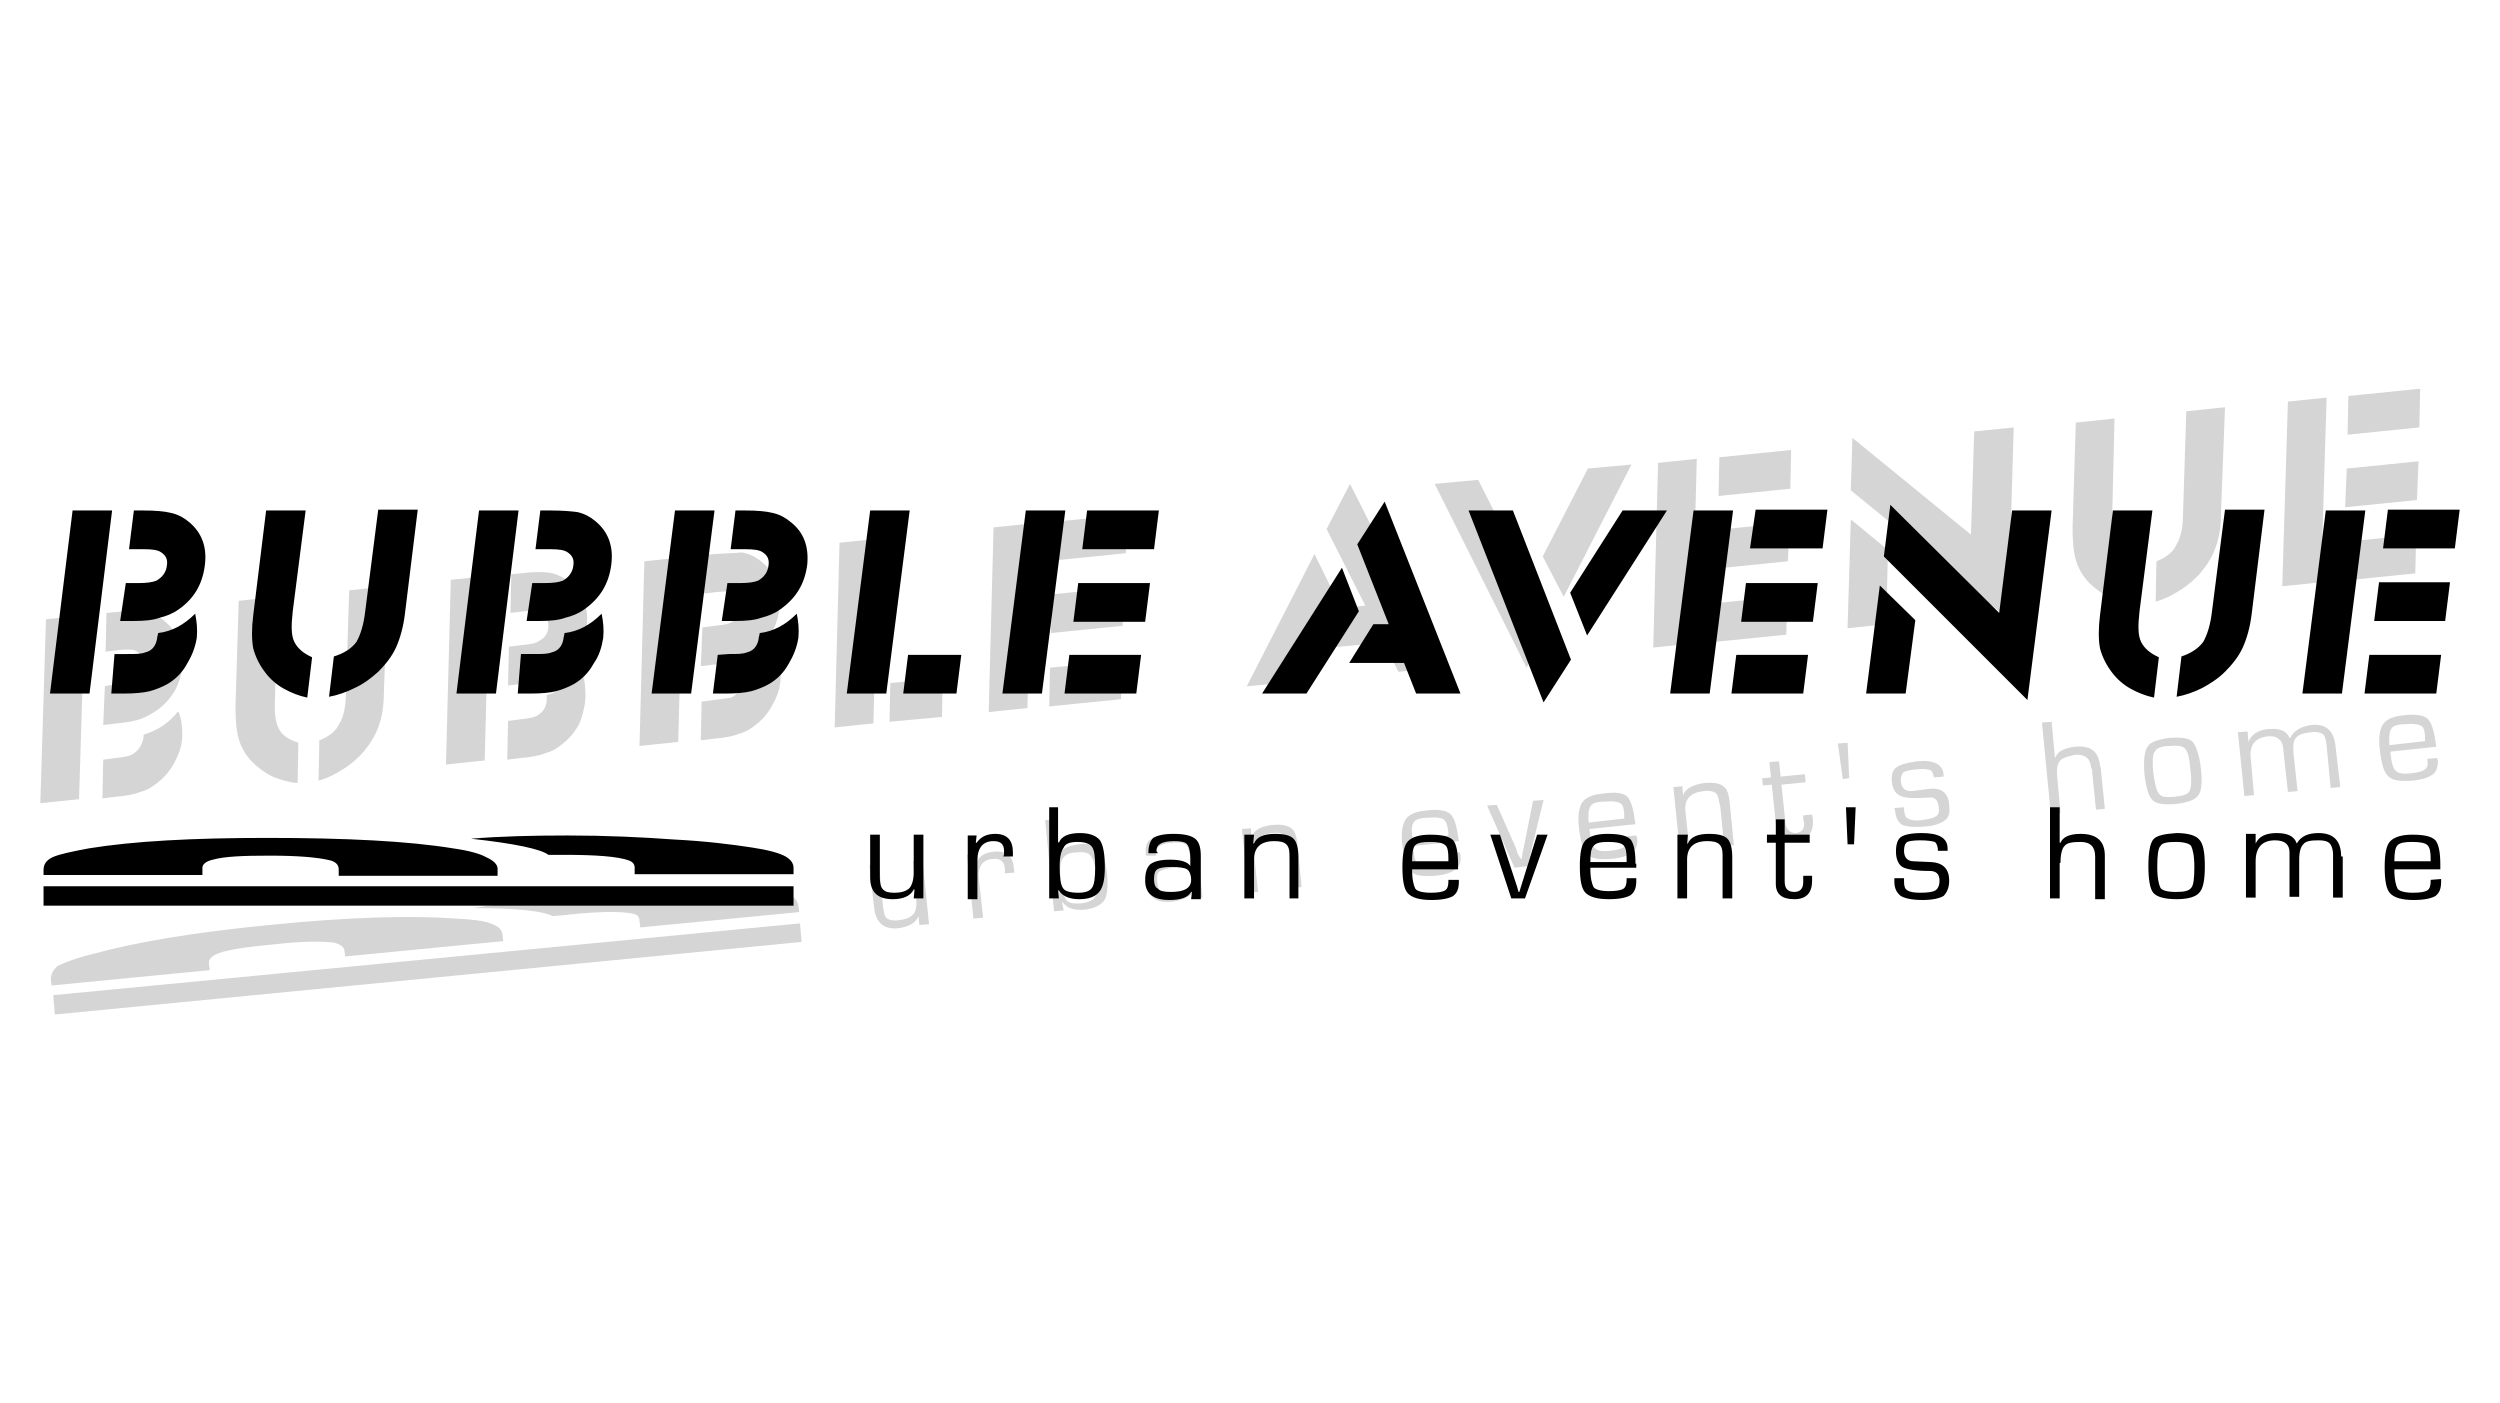 <?xml version="1.0" encoding="utf-8"?>
<!-- Generator: Adobe Illustrator 26.0.1, SVG Export Plug-In . SVG Version: 6.00 Build 0)  -->
<svg version="1.1" id="Calque_1" xmlns="http://www.w3.org/2000/svg" xmlns:xlink="http://www.w3.org/1999/xlink" x="0px" y="0px"
	 viewBox="0 0 310 174" style="enable-background:new 0 0 310 174;" xml:space="preserve">
<style type="text/css">
	.st0{opacity:0.21;}
	.st1{fill:#333333;}
</style>
<g>
	<g transform="matrix( 1, 0, 0, 1, 0,0) " class="st0">
		<g>
			<g id="Layer5_0_FILL">
				<path class="st1" d="M6.3,121.4l0.1,0.8l19.6-1.9l-0.1-0.9c0-0.5,0.4-0.9,1.2-1.2c1.4-0.5,3.7-0.8,6.9-1.1
					c3.4-0.4,5.9-0.4,7.5-0.2c0.7,0.2,1.1,0.5,1.2,0.9l0.1,0.8l19.6-1.9l-0.1-0.9c-0.1-0.6-0.6-1-1.5-1.3c-0.7-0.3-2.2-0.5-4.3-0.6
					c-5.5-0.4-13.2-0.2-23.1,0.8c-9.2,0.9-16.5,2.1-21.9,3.6c-2.1,0.5-3.6,1.1-4.4,1.5C6.6,120.3,6.3,120.8,6.3,121.4 M16.3,93.6
					c-0.4,0.2-1.1,0.3-2,0.4l-1.5,0.2L12.7,99l1.6-0.2c1.3-0.1,2.4-0.3,3.1-0.6c0.8-0.2,1.5-0.6,2.2-1.2c0.9-0.7,1.6-1.6,2.1-2.6
					c0.6-1.1,0.9-2.2,0.9-3.3c0-1.1-0.1-2-0.5-2.9c-1.2,1.5-2.6,2.4-4.3,2.9c0,0.2,0,0.3,0,0.4C17.6,92.4,17.2,93.1,16.3,93.6
					 M10.5,76.3l-4.8,0.5L5,99.6l4.8-0.5L10.5,76.3 M48.1,72.7l-4.8,0.5l-0.4,12.6c0,1.8-0.3,3.1-0.8,3.9c-0.4,0.9-1.2,1.6-2.5,2.1
					l-0.1,5c1.1-0.3,2.1-0.8,3-1.4c1-0.6,1.9-1.4,2.6-2.2c0.9-1.1,1.5-2.1,1.9-3.3c0.4-1.1,0.6-2.5,0.6-4.1L48.1,72.7 M60.7,71.4
					l-4.8,0.5l-0.6,22.9l4.8-0.5L60.7,71.4 M34.4,74l-4.8,0.5l-0.4,13.1c0,1.6,0.1,3,0.4,4c0.3,1.1,0.9,2.1,1.7,2.9
					c0.7,0.7,1.5,1.3,2.5,1.8c1,0.4,2,0.7,3.1,0.8l0.1-5c-1.2-0.4-2-0.9-2.4-1.7c-0.4-0.7-0.6-1.9-0.5-3.7L34.4,74 M22.6,82
					c0-2.3-0.8-4-2.6-5.3c-0.7-0.5-1.4-0.8-2.2-0.9c-0.8-0.1-2-0.1-3.4,0.1L13.2,76l-0.1,4.8l1.7-0.2c1.1-0.1,1.8-0.1,2.2,0.2
					c0.5,0.3,0.8,0.8,0.8,1.6c0,0.9-0.4,1.5-1.2,1.9c-0.4,0.3-1.1,0.4-2.2,0.5L13,85.1l-0.2,4.8l1.7-0.2c1.2-0.1,2.3-0.3,3.1-0.6
					c0.7-0.3,1.4-0.7,2.1-1.2C21.6,86.4,22.6,84.4,22.6,82 M110.3,89.5l6.5-0.6l0.1-4.8l-6.5,0.6L110.3,89.5 M124.6,108.1v0.2
					l1.2-0.1l-0.1-0.6c-0.1-1.5-0.9-2.1-2.4-2c-1.1,0.1-1.8,0.5-2.2,1.3l-0.1-0.1l0.1-0.9l-1.2,0.1l0.8,7.9l1.2-0.1l-0.5-4.7
					c-0.2-1.6,0.4-2.5,1.7-2.6c0.9-0.1,1.4,0.3,1.5,1.1C124.6,107.8,124.6,107.9,124.6,108.1 M130.8,101.6l-1.2,0.1l1.1,11.3
					l1.2-0.1l-0.2-1h0.1c0.5,0.7,1.3,1,2.6,0.9c1.2-0.1,2-0.5,2.5-1.1c0.4-0.6,0.5-1.7,0.4-3.2c-0.2-1.6-0.5-2.6-1-3.2
					c-0.5-0.5-1.3-0.8-2.5-0.6c-1.5,0.2-2.3,0.6-2.5,1.4l-0.1-0.1L130.8,101.6 M133.5,105.7c0.9-0.1,1.5,0,1.8,0.5
					c0.3,0.4,0.5,1.2,0.7,2.5c0.1,1.2,0.1,2.1-0.2,2.5c-0.2,0.4-0.8,0.7-1.6,0.8c-1,0.1-1.7,0-2-0.4s-0.5-1.3-0.7-2.7
					c-0.1-1.2,0-1.9,0.2-2.3C132,106,132.6,105.7,133.5,105.7 M143.4,106.1c0-0.1-0.1-0.2-0.1-0.2c-0.1-0.8,0.6-1.3,2-1.4
					c0.9-0.1,1.4,0,1.7,0.2s0.5,0.8,0.6,1.7l0.1,1h-0.1c-0.3-0.5-1.2-0.7-2.6-0.5c-1.2,0.1-1.9,0.4-2.3,0.8s-0.5,1.1-0.5,2
					c0.2,1.6,1.2,2.3,3.2,2.1c1.3-0.2,2.2-0.6,2.6-1.3v0.9l1.1-0.1l-0.5-5.2c-0.1-1.1-0.4-1.8-0.9-2.2c-0.5-0.4-1.4-0.5-2.7-0.4
					c-1.2,0.1-2,0.4-2.5,0.7c-0.4,0.4-0.5,1-0.4,1.9H143.4 M143.7,108.1c0.3-0.2,0.9-0.4,1.8-0.5c0.9-0.1,1.5,0,1.9,0.2
					s0.5,0.5,0.6,1.2c0.1,1-0.6,1.6-2.3,1.8c-0.8,0.1-1.4,0-1.7-0.2s-0.4-0.5-0.5-1.2S143.5,108.3,143.7,108.1 M99.4,116.8l-0.2-2.3
					l-92.6,8.9l0.2,2.4L99.4,116.8 M108.4,112.6c0.2,1.8,1.2,2.7,3,2.5c1.3-0.2,2.1-0.6,2.5-1.5l0.1,1.1l1.2-0.1l-0.8-7.9l-1.2,0.1
					l0.4,4.5c0.1,1,0,1.6-0.3,2s-0.9,0.7-1.8,0.8c-0.7,0.1-1.2,0-1.5-0.2s-0.4-0.7-0.5-1.4l-0.5-5.3l-1.2,0.1L108.4,112.6
					 M97.8,110.9c-0.7-0.3-2.1-0.5-4.2-0.6c-2.6-0.2-5.9-0.2-9.8-0.1c-4.2,0.1-8.5,0.4-13.1,0.9c-4.4,0.4-8.4,0.9-12,1.5
					c5.5,0,8.8,0.4,9.8,1c0.9-0.1,1.6-0.1,2.1-0.2c3.9-0.4,6.5-0.4,7.9-0.1c0.5,0.1,0.8,0.4,0.8,0.9l0.1,0.8l19.7-1.9l-0.1-0.8
					C98.9,111.7,98.5,111.2,97.8,110.9 M108.9,66.8l-4.8,0.5l-0.6,22.9l4.8-0.5L108.9,66.8 M88.5,86.8L87,87l-0.1,4.8l1.6-0.2
					c1.3-0.1,2.4-0.3,3.1-0.6c0.8-0.2,1.5-0.6,2.2-1.2c0.9-0.7,1.6-1.6,2.1-2.6c0.6-1.1,0.9-2.2,0.9-3.3c0-1.1-0.1-2-0.5-2.9
					c-1.2,1.5-2.6,2.4-4.3,2.9c0,0.2,0,0.3,0,0.4c0,1-0.4,1.7-1.3,2.2C90.1,86.6,89.4,86.7,88.5,86.8 M72.6,86.2
					c0-1.1-0.1-2-0.5-2.9c-1.2,1.5-2.6,2.4-4.3,2.9c0,0.2,0,0.3,0,0.4c0,1-0.4,1.7-1.3,2.2c-0.4,0.2-1.1,0.3-2,0.4L63,89.4l-0.1,4.8
					l1.6-0.2c1.3-0.1,2.4-0.3,3.1-0.6c0.8-0.2,1.5-0.6,2.2-1.2c0.9-0.7,1.6-1.6,2.1-2.6C72.3,88.5,72.6,87.3,72.6,86.2 M70.2,71.9
					c-0.7-0.5-1.4-0.8-2.2-0.9c-0.8-0.1-2-0.1-3.4,0.1l-1.2,0.1L63.3,76l1.7-0.2c1.1-0.1,1.8-0.1,2.2,0.2c0.5,0.3,0.8,0.8,0.8,1.6
					c0,0.9-0.4,1.5-1.2,1.9c-0.4,0.3-1.1,0.4-2.2,0.5l-1.5,0.2L63,85l1.7-0.2c1.2-0.1,2.3-0.3,3.1-0.6c0.7-0.3,1.4-0.7,2.1-1.2
					c1.9-1.5,2.8-3.5,2.9-5.9C72.9,74.9,72,73.1,70.2,71.9 M88.6,68.7l-1.2,0.1l-0.1,4.8l1.7-0.2c1.1-0.1,1.8-0.1,2.2,0.2
					c0.5,0.3,0.8,0.8,0.8,1.6c0,0.9-0.4,1.5-1.2,1.9c-0.4,0.3-1.1,0.4-2.2,0.5l-1.5,0.2l-0.2,4.8l1.7-0.2c1.2-0.1,2.3-0.3,3.1-0.6
					c0.7-0.3,1.4-0.7,2.1-1.2c1.9-1.5,2.8-3.5,2.9-5.9c0-2.3-0.8-4-2.6-5.3c-0.7-0.5-1.4-0.8-2.2-0.9C91.3,68.6,90.1,68.6,88.6,68.7
					 M84.7,69.1l-4.8,0.5l-0.6,22.9l4.8-0.5L84.7,69.1 M130.5,73.7l-0.2,4.8l8.9-0.9l0.2-4.8L130.5,73.7 M130.2,82.8l-0.1,4.8
					l8.9-0.9l0.1-4.8L130.2,82.8 M128,64.9l-4.8,0.5l-0.6,22.9l4.8-0.5L128,64.9 M130.8,64.7l-0.1,4.8l8.9-0.9l0.1-4.8L130.8,64.7
					 M208.7,98.6l-0.1-1.1l-1.1,0.1l0.8,7.9l1.2-0.1l-0.5-4.7c-0.2-1.6,0.6-2.4,2.2-2.6c0.7-0.1,1.2,0,1.5,0.2s0.4,0.6,0.5,1.3
					l0.1,0.3l0.5,5l1.2-0.1l-0.5-5.1c-0.1-1.1-0.3-1.9-0.8-2.2c-0.5-0.4-1.3-0.5-2.4-0.4C209.9,97.3,209,97.8,208.7,98.6 M223.8,96
					l-3,0.3l-0.2-1.9l-1.2,0.1l0.2,1.9l-1.1,0.1l0.1,0.9l1.1-0.1l0.5,4.8l0.1,0.3c0.1,1.3,0.9,1.9,2.5,1.8c1.5-0.2,2.1-1,2-2.6
					l-0.1-0.6l-1.1,0.1v0.5l0.1,0.4c0.1,0.8-0.3,1.2-1,1.3c-0.7,0-1.2-0.4-1.3-1.2l-0.5-4.8l3-0.3L223.8,96 M229.1,92.1l-1.2,0.1
					l0.6,4.4l0.8-0.1L229.1,92.1 M237,98.1c-0.8,0-1.2-0.4-1.3-1.2c0-0.5,0.1-0.9,0.3-1.1s0.7-0.3,1.6-0.4c0.9-0.1,1.5,0,1.8,0.1
					c0.2,0.1,0.3,0.4,0.4,0.9l1.2-0.1V96c-0.1-1.2-1.2-1.8-3.3-1.6c-1.3,0.2-2.1,0.4-2.6,0.8c-0.4,0.3-0.6,0.9-0.5,1.8
					s0.5,1.5,1.1,1.7c0.6,0.3,1.8,0.3,3.5,0.2c0.7-0.1,1.1,0.3,1.2,1.1c0.1,0.6,0,1-0.3,1.2s-0.9,0.4-1.9,0.5
					c-0.7,0.1-1.3,0-1.6-0.2c-0.3-0.1-0.4-0.4-0.5-1v-0.4l-1.2,0.1l0.1,0.4c0.1,0.9,0.4,1.4,0.9,1.7c0.5,0.2,1.4,0.3,2.7,0.2
					c1.3-0.1,2.1-0.4,2.6-0.8s0.6-1,0.5-1.9c-0.1-1.4-0.9-2.1-2.3-2L237,98.1 M161.4,110l-0.5-5.1c-0.1-1.1-0.3-1.9-0.8-2.2
					c-0.5-0.4-1.3-0.5-2.4-0.4c-1.4,0.2-2.2,0.6-2.5,1.5l-0.1-1.1l-1.1,0.1l0.8,7.9l1.2-0.1l-0.5-4.7c-0.2-1.6,0.6-2.4,2.2-2.6
					c0.7-0.1,1.2,0,1.5,0.2s0.4,0.6,0.5,1.3l0.1,0.3l0.5,5L161.4,110 M179.8,100.9c-0.5-0.4-1.5-0.6-2.9-0.4
					c-1.3,0.1-2.2,0.5-2.6,1.1c-0.4,0.6-0.6,1.7-0.4,3.2c0.2,1.7,0.5,2.8,1.1,3.3c0.5,0.5,1.5,0.6,2.9,0.5c1.2-0.1,2.1-0.4,2.6-0.8
					s0.7-1,0.6-1.8l-0.1-0.3l-1.2,0.1v0.2c0.1,0.5,0,0.9-0.3,1.1c-0.2,0.2-0.8,0.4-1.8,0.5s-1.6,0-1.9-0.4c-0.3-0.3-0.5-1.1-0.6-2.3
					l5.7-0.6l-0.1-0.6C180.6,102.3,180.3,101.3,179.8,100.9 M175.3,102c0.2-0.4,0.8-0.6,1.8-0.6c0.9-0.1,1.6,0,1.9,0.2
					c0.3,0.2,0.5,0.7,0.6,1.6v0.4l-4.4,0.5C175,103.1,175,102.4,175.3,102 M191.4,99.2l-1.3,0.1l-1.3,6.5l-0.1,0.7h-0.1l-0.4-0.6
					l-0.2-0.7l-2.4-5.4l-1.2,0.1l3.4,7.7l1.6-0.2L191.4,99.2 M198.8,98.4c-1.3,0.1-2.2,0.5-2.6,1.1c-0.4,0.6-0.6,1.7-0.4,3.2
					c0.2,1.7,0.5,2.8,1.1,3.3c0.5,0.5,1.5,0.6,2.9,0.5c1.2-0.1,2.1-0.4,2.6-0.8s0.7-1,0.6-1.8l-0.1-0.3l-1.2,0.1v0.2
					c0.1,0.5,0,0.9-0.3,1.1c-0.2,0.2-0.8,0.4-1.8,0.5s-1.6,0-1.9-0.4c-0.3-0.3-0.5-1.1-0.6-2.3l5.7-0.6l-0.1-0.6
					c-0.2-1.5-0.5-2.4-1-2.9C201.2,98.3,200.2,98.2,198.8,98.4 M201.4,101.1v0.4L197,102c-0.1-1,0-1.7,0.2-2
					c0.2-0.4,0.8-0.6,1.8-0.6c0.9-0.1,1.6,0,1.9,0.2C201.2,99.7,201.4,100.2,201.4,101.1 M165.5,73.8l-2.5-5.1l-8.4,16.4l5.4-0.5
					L165.5,73.8 M167.4,60l-2.9,5.6l4.8,9.5l-1.9,0.2l-2.6,5l6.8-0.6l1.8,3.6l5.5-0.5L167.4,60 M183.3,59.5l-5.4,0.5l11.4,22.8
					l2.9-5.6L183.3,59.5 M202.3,57.6l-5.4,0.5L191.3,69l2.6,5L202.3,57.6 M209.8,79.8l0.6-22.9l-4.8,0.5L205,80.3L209.8,79.8
					 M229.5,64.4l-0.4,13.5l4.8-0.5l0.2-9.2L229.5,64.4 M212.7,74.8l-0.1,4.8l8.9-0.9l0.1-4.8L212.7,74.8 M221.7,69.6l0.2-4.8
					l-8.9,0.9l-0.2,4.8L221.7,69.6 M222.1,55.8l-8.9,0.9l-0.1,4.8l8.9-0.9L222.1,55.8 M249.7,53l-4.9,0.5l-0.4,12.8l-14.7-12
					l-0.2,6.5L249,76.7L249.7,53 M255.4,94.4c0.3-0.4,0.9-0.6,1.9-0.8c1.2-0.1,1.9,0.4,2,1.6l0.1,0.2l0.5,5l1.1-0.1l-0.5-5l-0.1-0.4
					c-0.2-1.8-1.2-2.5-3.2-2.3c-1.3,0.2-2.1,0.6-2.3,1.3h-0.1l-0.4-4.4l-1.2,0.1l1.1,11.3l1.2-0.1l-0.4-4.4
					C255,95.4,255.1,94.7,255.4,94.4 M271.9,92c-0.5-0.5-1.4-0.6-2.9-0.5c-1.4,0.2-2.4,0.5-2.7,1.1c-0.4,0.5-0.5,1.7-0.4,3.3
					c0.2,1.7,0.5,2.8,1,3.3s1.4,0.6,2.9,0.5c1.5-0.2,2.4-0.5,2.8-1.1c0.4-0.5,0.5-1.7,0.3-3.4C272.7,93.5,272.3,92.5,271.9,92
					 M269,92.5c1.1-0.1,1.7,0,2,0.4c0.3,0.3,0.5,1.1,0.6,2.5c0.2,1.4,0.1,2.3-0.1,2.7c-0.2,0.4-0.8,0.6-1.9,0.7
					c-1,0.1-1.7,0-1.9-0.4c-0.3-0.3-0.5-1.2-0.7-2.6c-0.1-1.4-0.1-2.3,0.2-2.6C267.4,92.8,268,92.5,269,92.5 M289.6,92.5
					c-0.2-1.9-1.2-2.8-3-2.6c-1.3,0.2-2.2,0.7-2.6,1.6h-0.1c-0.4-0.9-1.2-1.2-2.6-1.1c-1.2,0.1-2.1,0.6-2.5,1.6v-0.1l-0.1-1.2
					l-1.2,0.1l0.8,7.9l1.2-0.1l-0.4-4.5c-0.2-1.7,0.5-2.6,2.1-2.8c1.1-0.1,1.8,0.4,1.9,1.4l0.6,5.5l1.2-0.1l-0.5-4.6
					c-0.1-1,0-1.7,0.3-2c0.3-0.4,0.9-0.6,1.8-0.7c0.7-0.1,1.1,0,1.5,0.2c0.3,0.2,0.4,0.7,0.5,1.4l0.5,5.3l1.2-0.1L289.6,92.5
					 M302.3,94.3l-0.1-0.3l-1.2,0.1v0.2c0.1,0.5,0,0.9-0.3,1.1c-0.2,0.2-0.8,0.4-1.8,0.5s-1.6,0-1.9-0.4c-0.3-0.3-0.5-1.1-0.6-2.3
					l5.7-0.6L302,92c-0.2-1.5-0.5-2.4-1-2.9c-0.5-0.4-1.5-0.6-2.9-0.4c-1.3,0.1-2.2,0.5-2.6,1.1s-0.6,1.7-0.4,3.2
					c0.2,1.7,0.5,2.8,1.1,3.3c0.5,0.5,1.5,0.6,2.9,0.5c1.2-0.1,2.1-0.4,2.6-0.8C302.1,95.7,302.3,95.1,302.3,94.3 M300.7,91.5v0.4
					l-4.4,0.5c-0.1-1,0-1.7,0.2-2c0.2-0.4,0.8-0.6,1.8-0.6c0.9-0.1,1.6,0,1.9,0.2C300.5,90.1,300.7,90.6,300.7,91.5 M290.6,72
					l8.9-0.9l0.1-4.8l-8.9,0.9L290.6,72 M262.2,51.9l-4.8,0.5l-0.4,13c0,1.6,0.1,3,0.4,4c0.3,1.1,0.9,2.1,1.7,2.9
					c0.7,0.7,1.5,1.3,2.5,1.8c1,0.4,2,0.7,3.1,0.8l0.1-5c-1.2-0.4-2-0.9-2.4-1.7c-0.4-0.7-0.6-1.9-0.5-3.7L262.2,51.9 M275.9,50.5
					l-4.8,0.5l-0.4,12.6c0,1.8-0.3,3.1-0.8,3.9c-0.4,0.9-1.2,1.6-2.5,2.1l-0.1,5c1.1-0.3,2.1-0.8,3-1.4c1-0.6,1.9-1.4,2.6-2.2
					c0.9-1.1,1.5-2.1,1.9-3.3c0.4-1.1,0.6-2.5,0.6-4.1L275.9,50.5 M291.2,49.1l-0.1,4.8L300,53l0.1-4.8L291.2,49.1 M299.9,57.2
					l-8.9,0.9l-0.2,4.8l8.9-0.9L299.9,57.2 M288.5,49.3l-4.8,0.5L283,72.7l4.8-0.5L288.5,49.3z"/>
			</g>
		</g>
	</g>
	<g transform="matrix( 1, 0, 0, 1, 0,0) ">
		<g>
			<g id="Layer4_0_FILL">
				<path d="M5.4,107.9v0.6h19.7v-0.9c0-0.4,0.4-0.8,1.3-1c1.4-0.4,3.7-0.5,7-0.5c3.5,0,6,0.2,7.6,0.6c0.7,0.2,1,0.6,1,1.1v0.8h19.7
					v-0.9c0-0.5-0.5-1-1.4-1.4c-0.7-0.4-2-0.8-4.1-1.1c-5.5-0.9-13.2-1.3-23.1-1.3c-9.2,0-16.6,0.4-22.1,1.3
					c-2.1,0.4-3.6,0.7-4.5,1.1C5.7,106.7,5.4,107.2,5.4,107.9 M13.9,63.3H9L6.2,86h4.9L13.9,63.3 M64.3,63.3h-4.9L56.6,86h4.9
					L64.3,63.3 M41.4,81.4l-0.6,5c1.1-0.2,2.2-0.6,3.2-1.1c1.1-0.5,2-1.2,2.9-2c0.9-0.9,1.7-1.9,2.2-3s0.9-2.5,1.1-4.1l1.6-13h-4.9
					l-1.6,12.5c-0.2,1.8-0.6,3-1.1,3.9C43.6,80.4,42.7,81,41.4,81.4 M20.8,84.8c1-0.6,1.8-1.4,2.4-2.5c0.6-1,1-2,1.2-3.2
					c0.1-1.1,0-2-0.2-3c-1.4,1.4-2.9,2.2-4.6,2.4c0,0.2-0.1,0.4-0.1,0.5c-0.1,1-0.6,1.7-1.5,1.9c-0.5,0.2-1.2,0.2-2.2,0.2h-1.6
					L13.8,86h1.6c1.3,0,2.4-0.1,3.2-0.3C19.3,85.5,20.1,85.2,20.8,84.8 M25.4,70.1c0.3-2.3-0.4-4.1-2-5.4c-0.6-0.5-1.3-0.9-2.2-1.1
					c-0.8-0.2-1.9-0.3-3.4-0.3h-1.2L16,68.1h1.8c1.1,0,1.8,0.1,2.2,0.4c0.6,0.4,0.8,0.9,0.7,1.6c-0.1,0.9-0.6,1.5-1.3,1.9
					c-0.5,0.2-1.2,0.3-2.2,0.3h-1.6L14.9,77h1.8c1.2,0,2.3-0.1,3.1-0.4c0.8-0.2,1.6-0.5,2.3-1C24,74.3,25.1,72.5,25.4,70.1
					 M37.9,63.3H33l-1.6,13c-0.2,1.6-0.2,3,0,4.1c0.3,1.1,0.8,2.1,1.5,3c0.6,0.8,1.4,1.5,2.3,2c0.9,0.5,1.9,0.9,2.9,1.1l0.6-5
					c-1.1-0.5-1.8-1.1-2.2-1.9s-0.4-2-0.2-3.8L37.9,63.3 M121.2,106.7c0-1.6,0.7-2.4,2-2.4c0.9,0,1.3,0.4,1.3,1.2c0,0.1,0,0.2,0,0.5
					l-0.1,0.2h1.2v-0.5c0-1.5-0.7-2.3-2.2-2.3c-1.1,0-1.8,0.4-2.3,1.1H121l0.1-0.9H120v7.9h1.2V106.7 M131.3,100.1h-1.2v11.3h1.2
					l-0.1-1h0.1c0.4,0.7,1.3,1.1,2.5,1.1s2-0.3,2.5-0.9s0.7-1.6,0.7-3.1c0-1.6-0.2-2.7-0.6-3.3c-0.5-0.6-1.3-0.9-2.5-0.9
					c-1.4,0-2.3,0.4-2.6,1.2l-0.1-0.1v-4.3 M133.6,104.4c0.9,0,1.5,0.2,1.8,0.6s0.4,1.2,0.4,2.6c0,1.2-0.1,2.1-0.4,2.5
					c-0.3,0.4-0.8,0.6-1.7,0.6c-1,0-1.7-0.2-1.9-0.6c-0.3-0.4-0.4-1.3-0.4-2.7c0-1.2,0.2-1.9,0.5-2.3
					C132.1,104.6,132.7,104.4,133.6,104.4 M143.4,105.5c0-0.8,0.7-1.2,2.2-1.2c0.8,0,1.4,0.1,1.6,0.4c0.2,0.2,0.4,0.8,0.4,1.8v0.9
					c-0.3-0.5-1.1-0.8-2.5-0.8c-1.2,0-2,0.2-2.5,0.6c-0.4,0.4-0.6,1-0.6,2c0,1.6,1,2.4,3,2.4c1.4,0,2.3-0.3,2.7-1h0.1l-0.1,0.9h1.2
					v-5.3c0-1.1-0.2-1.8-0.7-2.2c-0.5-0.4-1.4-0.6-2.7-0.6c-1.2,0-2,0.2-2.5,0.5c-0.4,0.4-0.6,1-0.6,1.9h1.2
					C143.4,105.6,143.4,105.5,143.4,105.5 M143.1,109c0-0.6,0.1-1,0.4-1.2c0.3-0.2,0.9-0.3,1.8-0.3c0.9,0,1.6,0.1,1.9,0.3
					c0.3,0.2,0.5,0.7,0.5,1.3c0,1-0.8,1.5-2.5,1.5c-0.8,0-1.4-0.1-1.6-0.4C143.3,110.1,143.1,109.7,143.1,109 M109.1,108.8v-5.3
					h-1.2v5.3c0,1.8,0.9,2.7,2.8,2.7c1.3,0,2.2-0.4,2.6-1.2h0.1l-0.1,1.1h1.2v-7.9h-1.2v4.6c0,1-0.2,1.6-0.5,2
					c-0.4,0.4-1,0.6-1.9,0.6c-0.7,0-1.1-0.1-1.4-0.4C109.2,110,109.1,109.5,109.1,108.8 M98.4,112.3v-2.4h-93v2.4H98.4 M97.4,106.2
					c-0.7-0.4-2.1-0.8-4.1-1.1c-2.6-0.4-5.8-0.8-9.7-1c-4.1-0.3-8.5-0.5-13.2-0.5c-4.4,0-8.4,0.1-12,0.4c5.5,0.6,8.7,1.3,9.6,2
					c0.9,0,1.6,0,2,0c3.9,0,6.6,0.2,8,0.7c0.5,0.2,0.7,0.5,0.7,0.9v0.8h19.7v-0.8C98.4,107.1,98.1,106.6,97.4,106.2 M98,64.7
					c-0.6-0.5-1.3-0.9-2.2-1.1c-0.8-0.2-1.9-0.3-3.4-0.3h-1.2l-0.6,4.8h1.8c1.1,0,1.8,0.1,2.2,0.4c0.6,0.4,0.8,0.9,0.7,1.6
					C95.2,71,94.7,71.6,94,72c-0.5,0.2-1.2,0.3-2.2,0.3h-1.6L89.5,77h1.8c1.2,0,2.3-0.1,3.1-0.4c0.8-0.2,1.6-0.5,2.3-1
					c2-1.4,3.1-3.2,3.4-5.6C100.3,67.8,99.7,66,98,64.7 M112.8,63.3h-4.9L105,86h4.9L112.8,63.3 M89,81.2L88.4,86H90
					c1.3,0,2.4-0.1,3.2-0.3c0.7-0.2,1.5-0.5,2.2-0.9c1-0.6,1.8-1.4,2.4-2.5c0.6-1,1-2,1.2-3.2c0.1-1.1,0-2-0.2-3
					c-1.4,1.4-2.9,2.2-4.6,2.4c0,0.2-0.1,0.4-0.1,0.5c-0.1,1-0.6,1.7-1.5,1.9c-0.5,0.2-1.2,0.2-2.2,0.2L89,81.2 M74.8,79.1
					c0.1-1.1,0-2-0.2-3c-1.4,1.4-2.9,2.2-4.6,2.4c0,0.2-0.1,0.4-0.1,0.5c-0.1,1-0.6,1.7-1.5,1.9c-0.5,0.2-1.2,0.2-2.2,0.2h-1.6
					L64.2,86h1.6c1.3,0,2.4-0.1,3.2-0.3c0.7-0.2,1.5-0.5,2.2-0.9c1-0.6,1.8-1.4,2.4-2.5C74.3,81.3,74.6,80.3,74.8,79.1 M68.3,63.3
					H67l-0.6,4.8h1.8c1.1,0,1.8,0.1,2.2,0.4c0.6,0.4,0.8,0.9,0.7,1.6C71,71,70.5,71.6,69.8,72c-0.5,0.2-1.2,0.3-2.2,0.3H66L65.3,77
					H67c1.2,0,2.3-0.1,3.1-0.4c0.8-0.2,1.6-0.5,2.3-1c2-1.4,3.1-3.2,3.4-5.6c0.3-2.3-0.4-4.1-2-5.4c-0.6-0.5-1.3-0.9-2.2-1.1
					C70.9,63.4,69.7,63.3,68.3,63.3 M88.6,63.3h-4.9L80.8,86h4.9L88.6,63.3 M133.7,72.3l-0.6,4.8h8.9l0.6-4.8H133.7 M132.6,81.2
					L132,86h8.9l0.6-4.8H132.6 M127.2,63.3L124.3,86h4.9l2.9-22.7H127.2 M134.8,63.3l-0.6,4.8h8.9l0.6-4.8H134.8 M118.6,86l0.6-4.8
					h-6.6L112,86H118.6 M214.8,106.3c0-1.1-0.2-1.9-0.6-2.3c-0.4-0.4-1.1-0.6-2.3-0.6c-1.4,0-2.3,0.4-2.6,1.2h-0.1l0.1-1.1H208v7.9
					h1.2v-4.8c0-1.5,0.8-2.3,2.5-2.3c0.7,0,1.2,0.1,1.5,0.4s0.4,0.7,0.4,1.3v5.4h1.2L214.8,106.3 M221.4,101.6h-1.2v1.9h-1.1v1h1.1
					v5.1c0,1.3,0.8,1.9,2.3,1.9s2.2-0.8,2.2-2.3v-0.6h-1.1v0.8c0,0.8-0.4,1.2-1.1,1.2c-0.8,0-1.2-0.4-1.2-1.3v-4.8h3.1v-1h-3.1v-1.9
					 M230.1,100.1h-1.2l0.2,4.6h0.8L230.1,100.1 M241.7,109.2c0-1.4-0.7-2.2-2.2-2.3l-2.2-0.1c-0.8,0-1.2-0.5-1.2-1.3
					c0-0.5,0.1-0.9,0.4-1.1c0.2-0.1,0.8-0.2,1.6-0.2c0.9,0,1.5,0.1,1.8,0.2c0.2,0.1,0.4,0.5,0.4,1.1h1.2v-0.3c0-1.3-1.1-1.9-3.2-1.9
					c-1.3,0-2.2,0.2-2.6,0.5c-0.4,0.3-0.6,0.9-0.6,1.8s0.3,1.6,0.8,1.9s1.7,0.5,3.4,0.5c0.8,0,1.2,0.4,1.2,1.2c0,0.6-0.2,1-0.5,1.2
					s-0.9,0.3-1.9,0.3c-0.8,0-1.3-0.1-1.6-0.3c-0.3-0.2-0.4-0.5-0.4-1.1v-0.4h-1.2v0.4c0,0.9,0.3,1.4,0.8,1.8
					c0.5,0.3,1.4,0.5,2.7,0.5c1.2,0,2.1-0.2,2.6-0.5C241.4,110.7,241.7,110.1,241.7,109.2 M180.8,109.1h-1.2v0.2
					c0,0.5-0.1,0.9-0.4,1.1c-0.3,0.2-0.9,0.3-1.8,0.3c-1,0-1.7-0.2-1.9-0.5c-0.2-0.4-0.4-1.1-0.4-2.4h5.7v-0.6c0-1.5-0.2-2.5-0.6-3
					c-0.5-0.5-1.4-0.7-2.9-0.7c-1.3,0-2.2,0.3-2.7,0.8s-0.7,1.6-0.7,3.2c0,1.7,0.2,2.8,0.7,3.3s1.4,0.8,2.9,0.8
					c1.3,0,2.2-0.2,2.7-0.5c0.5-0.4,0.7-0.9,0.7-1.8v-0.2 M179.6,106.4v0.4h-4.5c0-1,0.1-1.7,0.4-2c0.3-0.3,0.9-0.4,1.8-0.4
					s1.6,0.1,1.9,0.4C179.5,105,179.6,105.6,179.6,106.4 M161,111.4v-5.1c0-1.1-0.2-1.9-0.6-2.3c-0.4-0.4-1.1-0.6-2.3-0.6
					c-1.4,0-2.3,0.4-2.6,1.2h-0.1l0.1-1.1h-1.2v7.9h1.2v-4.8c0-1.5,0.8-2.3,2.5-2.3c0.7,0,1.2,0.1,1.5,0.4s0.4,0.7,0.4,1.3v5.4H161
					 M202.8,107.1c0-1.5-0.2-2.5-0.6-3c-0.5-0.5-1.4-0.7-2.9-0.7c-1.3,0-2.2,0.3-2.7,0.8s-0.7,1.6-0.7,3.2c0,1.7,0.2,2.8,0.7,3.3
					s1.4,0.8,2.9,0.8c1.3,0,2.2-0.2,2.7-0.5c0.5-0.4,0.7-0.9,0.7-1.8v-0.3h-1.2v0.2c0,0.5-0.1,0.9-0.4,1.1c-0.3,0.2-0.9,0.3-1.8,0.3
					c-1,0-1.7-0.2-1.9-0.5c-0.2-0.4-0.4-1.1-0.4-2.4h5.7v-0.5 M199.4,104.4c0.9,0,1.6,0.1,1.9,0.4c0.3,0.3,0.4,0.8,0.4,1.7v0.4h-4.5
					c0-1,0.1-1.7,0.4-2C197.9,104.5,198.5,104.4,199.4,104.4 M191.9,103.5h-1.3l-2.2,7.1h-0.1l-0.2-0.7l-2.1-6.4h-1.2l2.6,7.9h1.7
					L191.9,103.5 M201.2,63.3l-6.5,10.2l2.1,5.3l9.9-15.5L201.2,63.3 M194.8,81.8l-7.2-18.5h-5.5l9.3,23.8L194.8,81.8 M162,86
					l6.5-10.2l-2.1-5.4L156.5,86H162 M171.7,62.2l-3.4,5.3l3.9,9.9h-1.9l-3,4.8h6.8l1.5,3.8h5.5L171.7,62.2 M237.5,76.9l-4.4-4.3
					L231.4,86h4.9L237.5,76.9 M233.6,69l17.8,17.8l3-23.5h-4.9L247.9,76l-13.5-13.4L233.6,69 M216.5,72.3l-0.6,4.8h8.9l0.6-4.8
					H216.5 M215.3,81.2l-0.6,4.8h8.9l0.6-4.8H215.3 M214.9,63.3H210L207.1,86h4.9L214.9,63.3 M226,68l0.6-4.8h-8.9L217,68H226
					 M255.5,107c0-1.1,0.2-1.8,0.5-2.1c0.3-0.4,1-0.5,2-0.5c1.2,0,1.8,0.6,1.8,1.8v5.3h1.2v-5.4c0-1.8-1-2.7-3-2.7
					c-1.4,0-2.2,0.4-2.5,1.1h-0.1v-4.4h-1.2v11.3h1.2V107 M267,104.1c-0.4,0.5-0.6,1.6-0.6,3.3c0,1.7,0.2,2.8,0.6,3.3
					s1.4,0.8,2.9,0.8c1.4,0,2.4-0.3,2.8-0.8c0.5-0.5,0.7-1.6,0.7-3.3c0-1.7-0.2-2.8-0.7-3.3c-0.4-0.5-1.4-0.8-2.8-0.8
					C268.4,103.4,267.4,103.6,267,104.1 M269.8,104.4c1,0,1.7,0.2,1.9,0.5c0.2,0.4,0.4,1.2,0.4,2.6s-0.1,2.3-0.4,2.6
					c-0.3,0.4-0.9,0.5-1.9,0.5c-1.1,0-1.7-0.2-1.9-0.5c-0.2-0.4-0.4-1.2-0.4-2.6s0.1-2.3,0.4-2.6
					C268.1,104.5,268.8,104.4,269.8,104.4 M301.4,109.1v0.2c0,0.5-0.1,0.9-0.4,1.1s-0.9,0.3-1.8,0.3c-1,0-1.7-0.2-1.9-0.5
					c-0.2-0.4-0.4-1.1-0.4-2.4h5.7v-0.6c0-1.5-0.2-2.5-0.6-3c-0.5-0.5-1.4-0.7-2.9-0.7c-1.3,0-2.2,0.3-2.7,0.8s-0.7,1.6-0.7,3.2
					c0,1.7,0.2,2.8,0.7,3.3s1.4,0.8,2.9,0.8c1.3,0,2.2-0.2,2.7-0.5c0.5-0.4,0.7-0.9,0.7-1.8V109L301.4,109.1 M301.4,106.8h-4.5
					c0-1,0.1-1.7,0.4-2s0.9-0.4,1.8-0.4s1.6,0.1,1.9,0.4s0.4,0.8,0.4,1.7L301.4,106.8 M290.3,106.2c0-1.9-0.9-2.9-2.8-2.9
					c-1.3,0-2.2,0.4-2.7,1.3c-0.3-0.9-1.1-1.3-2.5-1.3c-1.3,0-2.2,0.4-2.6,1.3v-1.2h-1.2v7.9h1.2v-4.5c0-1.7,0.8-2.6,2.4-2.6
					c1.2,0,1.8,0.5,1.8,1.5v5.5h1.2v-4.6c0-1,0.2-1.6,0.5-1.9c0.3-0.4,0.9-0.5,1.9-0.5c0.7,0,1.1,0.1,1.4,0.4
					c0.2,0.2,0.4,0.7,0.4,1.4v5.3h1.2v-5.1 M293.8,81.2l-0.6,4.8h8.9l0.6-4.8H293.8 M285.5,86h4.9l2.9-22.7h-4.9L285.5,86
					 M275.9,83.3c0.9-0.9,1.7-1.9,2.2-3s0.9-2.5,1.1-4.1l1.6-13h-4.9l-1.6,12.5c-0.2,1.8-0.6,3-1.1,3.9c-0.6,0.8-1.5,1.4-2.7,1.8
					l-0.6,5c1.1-0.2,2.2-0.6,3.2-1.1C274,84.8,275,84.2,275.9,83.3 M266.9,63.3H262l-1.6,13c-0.2,1.6-0.2,3,0,4.1
					c0.3,1.1,0.8,2.1,1.5,3c0.6,0.8,1.4,1.5,2.3,2s1.9,0.9,2.9,1.1l0.6-5c-1.1-0.5-1.8-1.1-2.2-1.9c-0.4-0.8-0.4-2-0.2-3.8
					L266.9,63.3 M304.4,68l0.6-4.8h-8.9l-0.6,4.8H304.4 M303.2,77l0.6-4.8H295l-0.6,4.8H303.2z"/>
			</g>
		</g>
	</g>
</g>
</svg>
